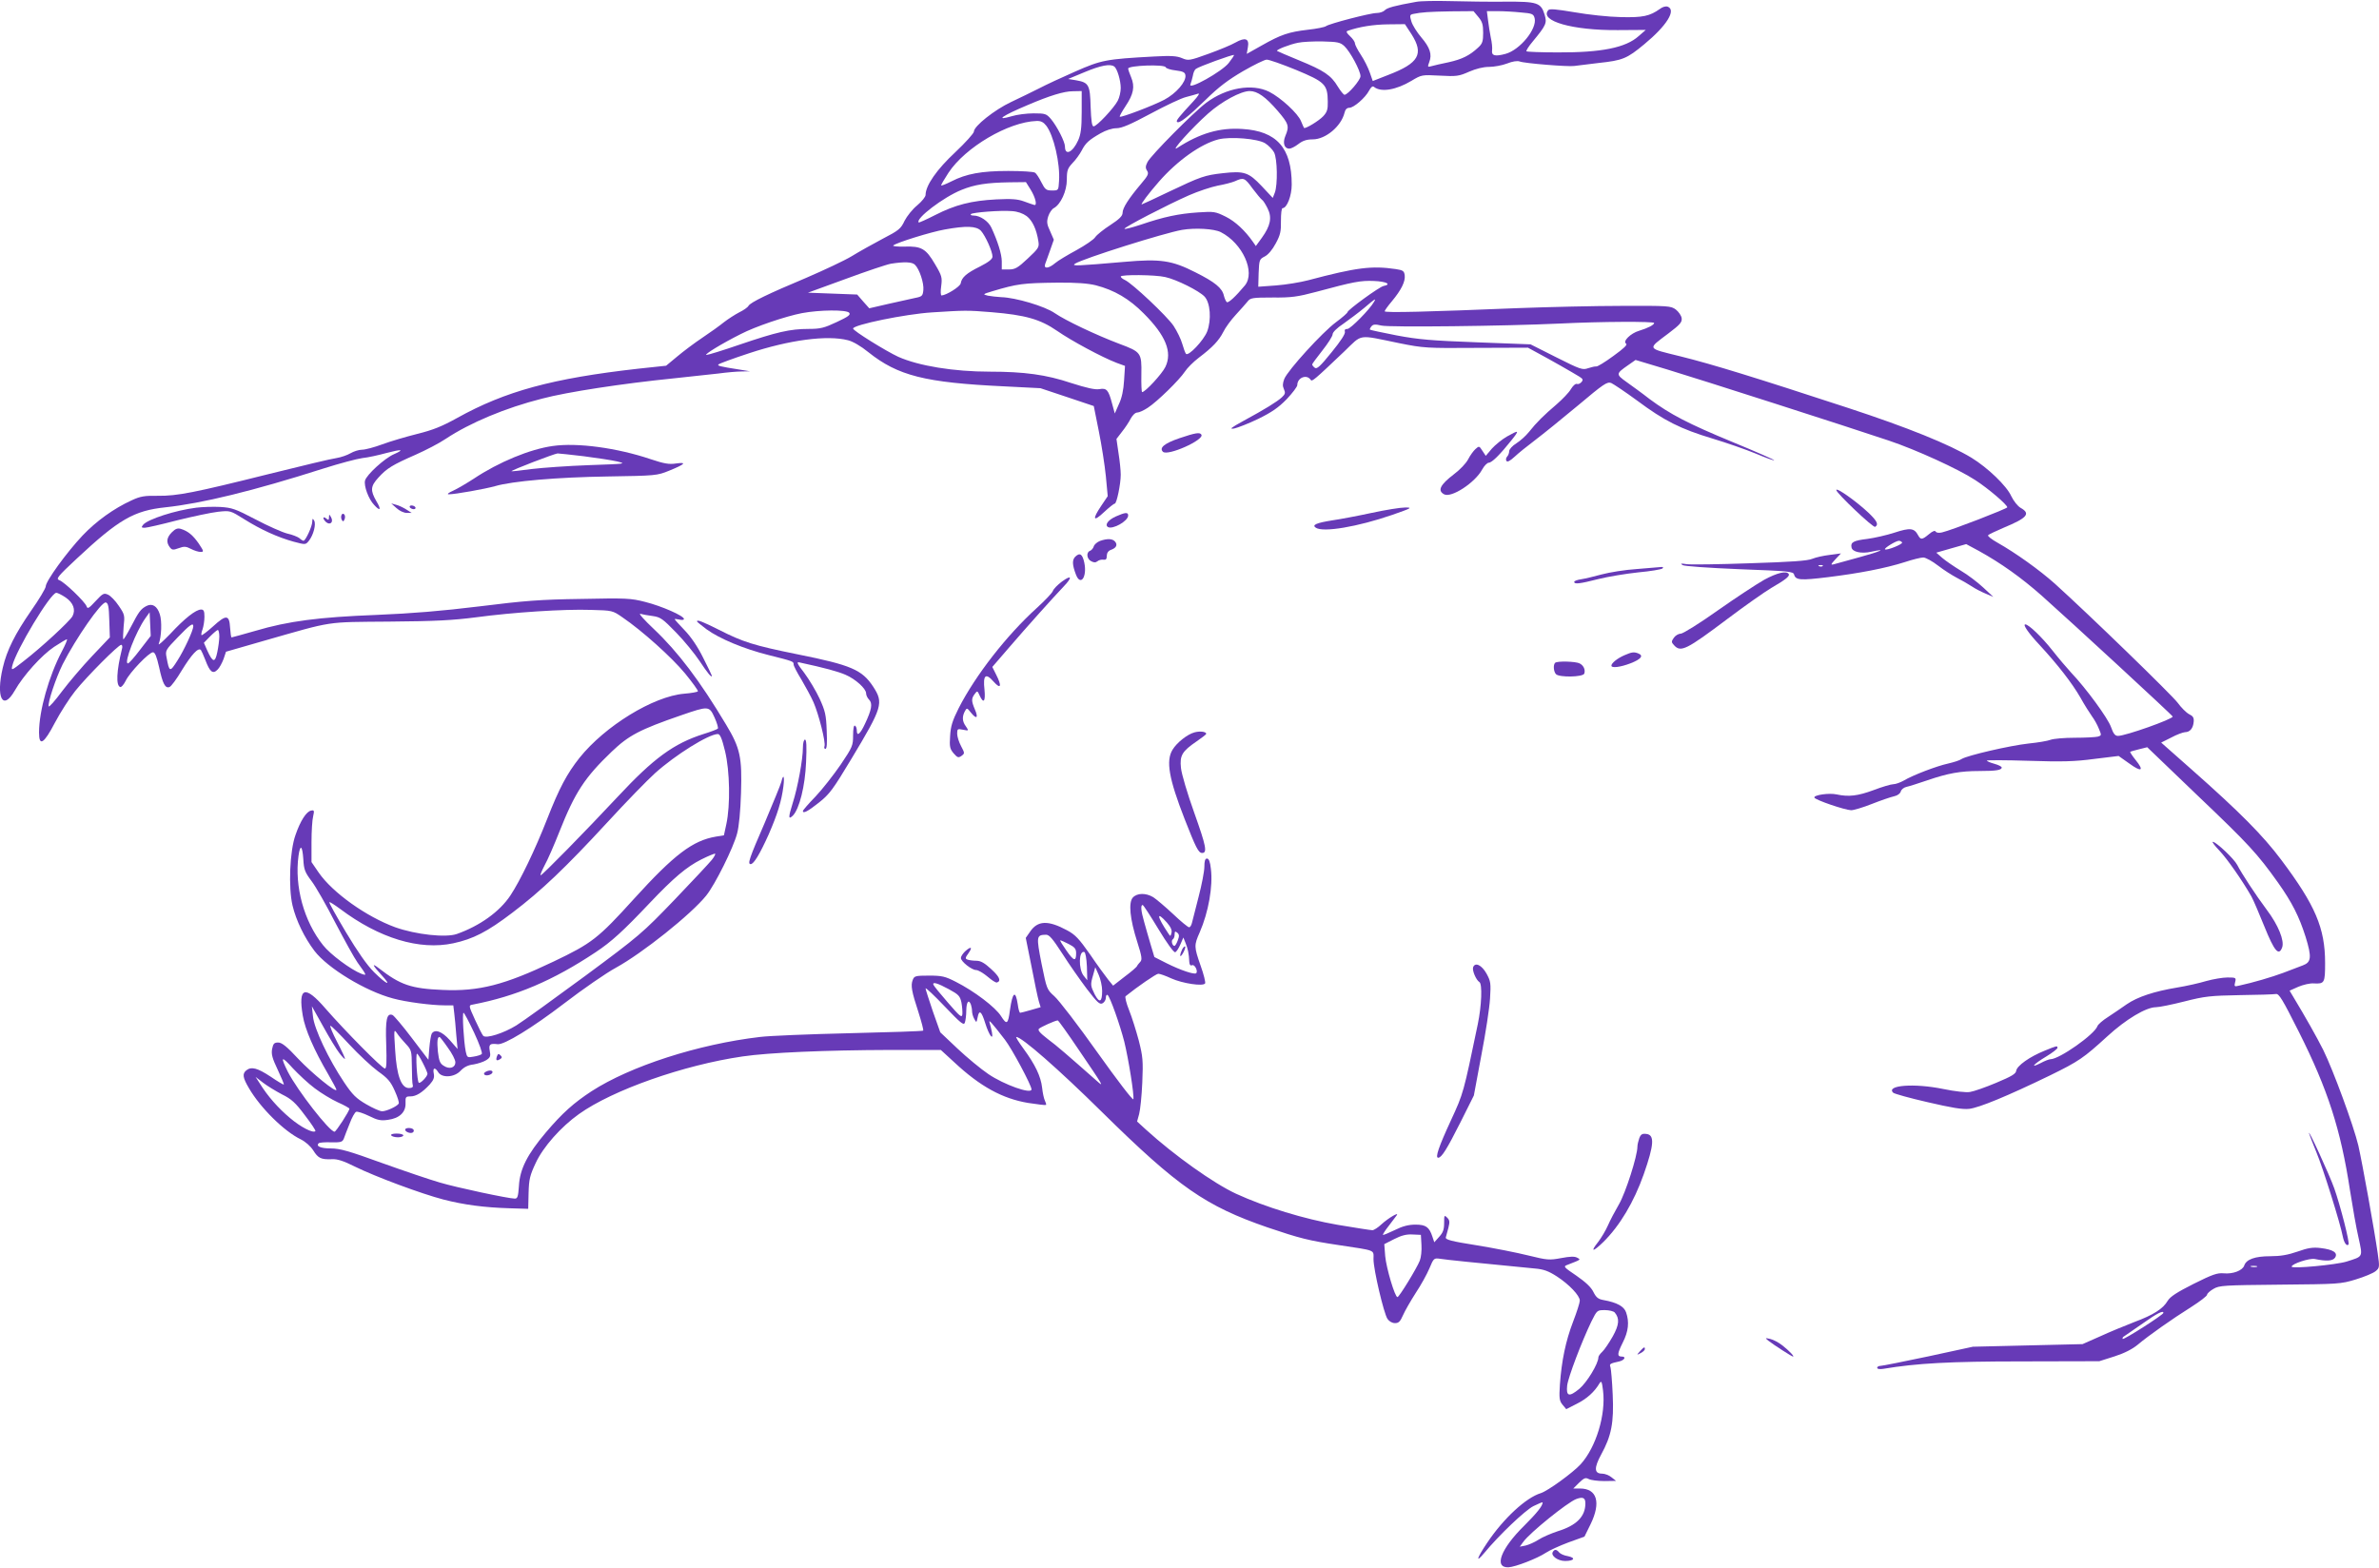 <?xml version="1.0" standalone="no"?>
<!DOCTYPE svg PUBLIC "-//W3C//DTD SVG 20010904//EN"
 "http://www.w3.org/TR/2001/REC-SVG-20010904/DTD/svg10.dtd">
<svg version="1.0" xmlns="http://www.w3.org/2000/svg"
 width="1280pt" height="844pt" viewBox="0 0 1280 844"
 preserveAspectRatio="xMidYMid meet">
<g transform="translate(0,844) scale(0.1,-0.1)"
fill="#673ab7" stroke="none">
<path d="M7619 8430 c-112 -20 -158 -32 -169 -46 -7 -7 -26 -14 -43 -14 -35 0
-257 -58 -273 -71 -7 -5 -50 -14 -97 -19 -103 -12 -145 -26 -249 -85 l-80 -45
6 35 c9 48 -14 56 -67 26 -22 -13 -88 -40 -146 -61 -102 -37 -108 -37 -141
-23 -28 12 -59 14 -150 9 -260 -14 -284 -19 -425 -81 -71 -31 -159 -72 -195
-91 -36 -18 -103 -51 -150 -73 -89 -42 -200 -130 -200 -159 0 -9 -45 -59 -100
-111 -99 -92 -160 -179 -160 -230 0 -10 -20 -35 -45 -56 -25 -20 -55 -58 -68
-83 -20 -43 -31 -52 -118 -97 -53 -28 -128 -70 -167 -94 -38 -23 -149 -75
-244 -116 -205 -86 -300 -132 -311 -151 -4 -8 -27 -24 -50 -35 -23 -12 -60
-36 -82 -53 -22 -18 -75 -56 -117 -84 -42 -28 -103 -74 -135 -101 l-59 -49
-150 -16 c-462 -52 -715 -121 -974 -265 -81 -45 -130 -65 -215 -86 -60 -15
-145 -40 -188 -56 -43 -16 -92 -29 -109 -29 -17 0 -45 -9 -62 -19 -17 -10 -51
-22 -76 -26 -25 -3 -187 -42 -360 -85 -408 -102 -496 -119 -600 -118 -72 1
-94 -2 -143 -25 -94 -43 -189 -111 -263 -189 -84 -89 -198 -245 -198 -274 -1
-11 -36 -70 -79 -131 -85 -123 -130 -211 -152 -306 -38 -161 0 -235 64 -124
47 83 145 191 212 236 34 22 65 41 69 41 4 0 -8 -29 -27 -65 -70 -133 -123
-320 -123 -437 0 -77 26 -61 86 54 28 53 77 130 109 170 65 81 232 248 247
248 6 0 8 -10 4 -23 -29 -117 -33 -197 -9 -204 6 -2 19 13 29 33 21 45 126
154 147 154 11 0 20 -23 33 -80 19 -89 33 -116 56 -107 9 3 39 44 67 91 51 83
88 124 102 108 3 -4 14 -28 24 -54 24 -64 40 -77 65 -52 11 10 25 37 33 58
l13 39 205 59 c378 108 326 100 674 103 247 2 341 7 465 23 201 27 475 45 620
40 114 -3 116 -3 169 -40 106 -72 265 -215 337 -302 40 -49 71 -92 69 -96 -2
-4 -36 -10 -74 -13 -166 -14 -426 -174 -563 -345 -68 -86 -109 -163 -174 -329
-65 -166 -145 -332 -198 -412 -58 -87 -164 -163 -288 -207 -60 -21 -221 -3
-331 36 -156 57 -337 186 -412 294 l-39 57 0 107 c0 59 4 122 9 140 7 30 5 34
-11 30 -25 -4 -58 -55 -84 -131 -31 -85 -39 -283 -16 -380 19 -80 64 -173 118
-244 71 -93 275 -217 423 -256 69 -19 207 -37 277 -37 l47 0 5 -42 c3 -24 8
-77 11 -118 l7 -75 -42 48 c-42 47 -80 61 -97 35 -4 -7 -10 -42 -13 -77 l-5
-64 -89 117 c-49 65 -96 120 -104 124 -31 12 -39 -23 -34 -158 3 -96 2 -130
-7 -130 -15 0 -217 205 -319 322 -111 129 -149 117 -123 -37 12 -74 61 -186
137 -316 24 -42 44 -79 44 -83 0 -19 -131 88 -205 166 -62 67 -89 88 -108 88
-22 0 -27 -6 -33 -35 -5 -28 1 -50 30 -111 20 -43 35 -78 33 -80 -2 -2 -34 17
-72 43 -70 46 -103 55 -130 33 -22 -18 -19 -39 14 -95 62 -107 190 -233 279
-276 26 -13 53 -37 67 -59 27 -43 42 -50 100 -48 30 2 63 -9 125 -40 112 -55
357 -146 476 -177 109 -28 218 -43 357 -47 l99 -3 2 85 c2 74 7 95 38 161 40
87 136 195 233 264 182 130 564 264 880 310 142 21 448 34 794 35 l273 0 72
-66 c140 -131 260 -196 397 -219 51 -8 94 -13 97 -11 2 3 -1 13 -6 23 -5 10
-12 41 -15 70 -7 61 -37 124 -101 211 -25 34 -42 62 -38 62 29 0 225 -171 462
-405 410 -404 557 -505 890 -620 174 -59 222 -71 382 -95 205 -31 188 -24 188
-76 0 -56 55 -290 75 -321 10 -14 25 -23 41 -23 20 0 28 9 43 43 10 23 41 77
68 119 28 42 61 102 74 133 23 55 24 56 59 51 29 -5 187 -21 507 -52 49 -4 75
-14 120 -43 66 -43 123 -103 123 -130 0 -11 -16 -61 -36 -113 -40 -104 -62
-211 -71 -338 -5 -74 -3 -88 14 -109 l20 -24 57 29 c54 27 95 64 122 110 10
16 13 10 19 -39 16 -128 -37 -304 -120 -396 -42 -46 -177 -144 -215 -156 -79
-24 -200 -135 -289 -268 -55 -82 -64 -112 -16 -55 81 98 220 230 265 253 28
14 50 23 50 20 0 -19 -32 -58 -99 -125 -126 -124 -165 -227 -85 -224 38 2 156
48 201 78 19 13 74 38 122 56 l86 31 33 67 c57 117 35 192 -57 192 l-36 0 31
31 c27 26 35 29 52 20 11 -6 49 -11 84 -11 l63 1 -24 19 c-13 11 -36 20 -51
20 -43 0 -44 31 -5 103 55 100 69 171 62 322 -3 72 -9 138 -12 148 -7 17 -3
20 48 31 28 7 38 26 13 26 -26 0 -25 15 5 75 31 61 36 111 18 163 -11 32 -49
53 -121 66 -29 5 -40 14 -55 44 -12 25 -42 53 -91 87 -68 46 -72 50 -50 58 77
30 74 28 54 39 -14 8 -38 7 -86 -2 -64 -12 -75 -11 -177 14 -60 15 -186 40
-279 55 -133 21 -168 30 -165 42 2 8 8 31 14 52 8 32 7 41 -7 55 -15 15 -16
13 -16 -29 0 -36 -6 -52 -27 -75 l-26 -29 -10 30 c-17 52 -35 65 -91 65 -37 0
-69 -8 -111 -29 -33 -16 -62 -28 -64 -26 -2 2 11 23 30 47 18 24 37 49 43 57
18 23 -44 -13 -82 -48 -18 -17 -40 -31 -48 -31 -8 0 -92 13 -187 29 -179 31
-389 95 -546 167 -121 56 -332 206 -485 345 l-48 44 11 40 c6 22 14 99 17 170
5 117 3 139 -19 226 -14 52 -37 126 -52 163 -15 37 -23 71 -19 75 63 51 165
121 176 121 9 0 40 -11 70 -25 60 -27 171 -44 182 -27 3 6 -7 48 -24 95 -36
103 -36 110 -5 180 47 108 72 248 60 342 -4 38 -11 55 -21 55 -10 0 -14 -13
-14 -44 0 -24 -14 -97 -31 -162 -17 -66 -33 -129 -36 -141 -3 -13 -10 -23 -15
-23 -6 0 -45 32 -87 72 -42 39 -89 79 -106 90 -40 24 -87 23 -110 -2 -24 -27
-16 -114 24 -239 25 -78 27 -96 16 -107 -7 -8 -15 -17 -17 -22 -1 -5 -31 -31
-66 -57 l-63 -49 -27 33 c-15 19 -59 79 -97 135 -59 84 -79 106 -124 130 -102
55 -158 53 -199 -8 l-23 -33 31 -154 c16 -85 34 -169 39 -186 l10 -33 -52 -15
c-28 -8 -54 -15 -58 -15 -4 0 -10 20 -13 45 -12 79 -28 68 -42 -30 -10 -77
-17 -82 -48 -33 -30 48 -145 135 -244 185 -57 29 -74 33 -143 33 -74 0 -80 -2
-88 -23 -12 -30 -6 -62 31 -175 16 -51 28 -95 25 -98 -2 -3 -182 -9 -398 -14
-217 -5 -432 -14 -479 -20 -334 -39 -698 -157 -907 -292 -96 -63 -157 -117
-246 -222 -100 -118 -140 -197 -145 -288 -4 -56 -7 -68 -22 -68 -33 0 -316 60
-405 87 -49 14 -188 61 -308 104 -179 65 -228 79 -277 79 -54 0 -82 12 -65 28
4 4 34 6 66 5 53 -1 61 1 69 20 4 12 18 48 31 80 12 33 28 61 35 64 7 3 38 -7
69 -22 46 -23 64 -27 103 -21 61 8 96 41 94 90 -1 33 1 36 26 36 31 0 63 20
104 64 21 24 26 37 22 58 -7 33 6 37 24 8 20 -32 87 -28 120 8 19 20 41 31 70
34 23 4 54 14 68 23 22 14 25 22 19 51 -6 34 1 40 42 35 35 -5 187 88 358 219
103 79 228 165 278 192 144 79 406 288 487 389 48 60 146 257 166 334 10 37
18 120 21 218 6 191 -4 241 -80 367 -141 236 -259 392 -389 515 -51 48 -84 85
-73 82 11 -3 41 -9 67 -12 42 -6 54 -15 126 -89 43 -44 100 -114 126 -153 43
-65 66 -93 66 -79 0 2 -21 46 -47 97 -29 59 -66 113 -100 148 -29 30 -53 57
-53 59 0 2 11 1 25 -2 14 -4 25 -2 25 3 0 17 -121 70 -209 92 -77 20 -104 21
-345 16 -219 -3 -306 -10 -546 -40 -205 -25 -361 -38 -555 -46 -310 -12 -473
-33 -652 -86 -67 -19 -124 -35 -127 -35 -3 0 -6 24 -8 52 -4 71 -21 72 -92 7
-31 -28 -59 -49 -62 -47 -2 3 0 17 6 32 5 15 10 45 10 67 0 31 -4 39 -18 39
-28 0 -88 -47 -166 -131 -39 -40 -66 -65 -62 -54 15 39 18 122 6 159 -14 45
-41 61 -72 45 -31 -16 -42 -32 -83 -111 -20 -38 -38 -68 -41 -68 -3 0 -2 29 1
66 7 63 6 67 -26 114 -18 27 -44 54 -58 60 -22 10 -28 7 -67 -35 -36 -39 -43
-43 -48 -28 -8 24 -119 131 -147 141 -19 7 -10 19 94 116 226 211 307 258 477
276 196 21 472 88 851 209 85 27 179 52 209 56 30 3 88 16 128 27 84 22 101
20 42 -6 -51 -22 -148 -111 -156 -142 -7 -29 19 -100 49 -131 33 -37 40 -26
12 20 -33 58 -32 80 11 127 45 50 77 69 200 123 54 24 128 62 163 86 130 86
320 166 518 216 136 36 432 81 708 109 88 10 196 21 240 26 44 6 100 11 125
11 l45 1 -55 9 c-109 17 -122 21 -114 28 5 5 79 32 164 60 218 72 421 99 533
70 25 -6 70 -32 109 -64 159 -127 305 -164 730 -184 l196 -10 144 -48 143 -48
27 -135 c15 -74 32 -183 38 -243 l10 -107 -35 -52 c-50 -74 -43 -89 15 -34 27
25 53 46 58 46 10 0 32 104 32 156 0 21 -5 73 -12 116 l-11 76 30 39 c17 21
38 53 47 71 10 18 24 32 35 32 10 0 36 12 57 26 52 34 170 150 199 194 12 19
46 53 75 75 74 56 108 92 132 139 11 23 41 64 67 92 25 27 54 60 63 71 15 20
26 22 135 22 101 -1 135 4 233 30 204 55 240 62 313 59 67 -3 96 -18 51 -27
-22 -4 -194 -129 -194 -141 0 -4 -28 -29 -62 -54 -73 -54 -258 -257 -278 -305
-9 -24 -10 -38 -2 -55 9 -20 7 -27 -11 -44 -26 -24 -91 -64 -207 -127 -67 -37
-78 -45 -50 -41 19 4 78 27 130 52 73 36 108 60 153 106 31 33 57 67 57 76 0
40 51 60 72 28 7 -11 17 -3 181 153 100 96 68 91 297 44 130 -26 145 -27 413
-25 l278 1 57 -31 c60 -32 181 -101 220 -125 19 -12 21 -17 11 -29 -7 -8 -18
-13 -25 -10 -7 3 -21 -10 -32 -28 -10 -18 -45 -54 -77 -82 -67 -57 -108 -97
-149 -149 -17 -21 -47 -48 -68 -61 -21 -13 -38 -32 -38 -42 0 -10 -5 -23 -11
-29 -6 -6 -8 -17 -4 -23 5 -8 19 -1 44 22 20 19 70 59 111 90 41 31 145 115
230 186 139 117 157 129 179 121 13 -6 76 -48 140 -95 145 -108 232 -152 405
-204 76 -23 180 -59 233 -81 52 -22 97 -38 99 -36 3 2 -97 46 -221 97 -242
100 -338 150 -450 233 -38 30 -94 70 -123 91 -59 42 -58 45 8 91 l40 28 173
-52 c172 -52 967 -307 1190 -382 146 -49 374 -153 464 -212 70 -45 173 -133
173 -147 0 -7 -299 -123 -351 -135 -16 -4 -30 -2 -34 4 -4 8 -17 3 -37 -14
-36 -30 -44 -31 -58 -5 -21 39 -43 41 -126 14 -43 -14 -109 -29 -147 -34 -75
-9 -91 -18 -85 -46 4 -24 53 -35 106 -23 91 20 49 1 -65 -30 -65 -18 -127 -35
-138 -38 -16 -4 -15 0 10 27 l30 32 -60 -8 c-33 -4 -75 -13 -94 -21 -25 -11
-114 -17 -335 -24 -166 -6 -319 -8 -341 -5 -31 5 -36 4 -22 -5 10 -6 140 -15
307 -22 264 -10 289 -12 293 -29 8 -30 34 -32 181 -14 170 21 310 48 414 81
42 14 87 25 100 25 13 0 49 -20 80 -44 31 -24 77 -53 102 -66 24 -12 60 -33
80 -46 19 -13 53 -30 75 -39 l40 -17 -55 51 c-30 28 -84 69 -120 90 -36 22
-80 52 -99 68 l-33 29 80 23 81 23 67 -36 c121 -67 229 -144 340 -242 155
-138 704 -644 704 -650 0 -14 -254 -104 -294 -104 -16 0 -25 11 -38 48 -17 48
-134 208 -214 292 -23 25 -69 79 -102 121 -56 71 -127 139 -145 139 -15 0 16
-46 77 -111 97 -105 174 -204 219 -282 22 -40 51 -85 63 -102 12 -16 29 -46
37 -67 15 -35 14 -36 -6 -42 -12 -3 -68 -6 -124 -6 -56 0 -114 -5 -130 -11
-15 -6 -68 -15 -118 -20 -101 -11 -329 -64 -360 -83 -11 -8 -44 -18 -74 -25
-60 -13 -189 -62 -239 -92 -18 -10 -43 -19 -55 -19 -12 0 -60 -14 -107 -32
-84 -31 -133 -37 -198 -23 -40 9 -124 -3 -120 -17 5 -13 164 -67 198 -68 14 0
64 15 112 34 48 19 101 37 119 41 19 4 33 15 36 26 3 11 17 22 32 25 14 3 64
19 111 35 111 38 177 50 280 50 90 0 120 5 120 19 0 5 -18 14 -40 20 -22 6
-40 14 -40 17 0 3 101 3 224 -1 181 -6 249 -4 354 10 l131 16 58 -41 c66 -48
81 -39 33 20 -18 22 -30 42 -29 43 2 2 24 8 48 14 l44 11 272 -261 c274 -261
320 -311 432 -468 75 -106 113 -181 148 -291 34 -110 31 -137 -15 -154 -19 -7
-66 -25 -105 -40 -62 -23 -160 -52 -238 -69 -25 -6 -27 -5 -21 19 6 24 4 25
-41 25 -26 0 -78 -9 -114 -19 -36 -11 -107 -27 -156 -35 -127 -21 -215 -51
-272 -90 -26 -19 -72 -49 -100 -68 -29 -18 -55 -41 -58 -50 -15 -44 -205 -178
-253 -178 -7 0 -31 -9 -53 -21 -59 -30 -39 -6 31 36 33 20 60 41 60 46 0 13
-3 12 -69 -15 -80 -32 -149 -81 -153 -108 -2 -17 -25 -30 -108 -65 -57 -24
-120 -46 -140 -49 -21 -4 -82 3 -145 16 -156 32 -309 20 -269 -20 6 -6 89 -29
185 -51 129 -30 187 -40 224 -36 53 6 204 68 435 180 155 76 180 93 308 210
100 92 209 157 262 157 17 0 86 14 153 31 110 28 139 31 297 34 96 1 184 4
195 6 17 3 35 -27 125 -206 154 -307 224 -522 274 -851 14 -89 34 -204 46
-255 23 -106 26 -99 -65 -128 -56 -17 -295 -40 -295 -27 0 15 97 47 125 41 62
-13 97 -11 109 8 16 26 -11 43 -78 51 -42 5 -68 1 -124 -19 -52 -18 -92 -25
-147 -25 -83 0 -129 -17 -140 -50 -9 -27 -61 -47 -111 -42 -34 3 -60 -6 -162
-57 -89 -45 -125 -68 -139 -91 -25 -43 -77 -76 -179 -114 -49 -19 -132 -53
-184 -77 l-95 -42 -295 -7 -295 -7 -240 -52 c-132 -28 -248 -51 -257 -51 -10
0 -18 -5 -18 -10 0 -7 13 -9 33 -6 180 30 355 40 747 40 l415 1 82 26 c53 17
96 39 125 63 57 48 183 137 288 203 47 30 85 59 85 66 0 6 15 20 34 31 32 19
55 20 358 23 315 3 326 3 408 28 46 14 94 34 106 44 22 18 23 21 12 97 -18
126 -82 481 -104 579 -25 106 -136 408 -189 515 -34 68 -98 181 -159 282 l-22
37 47 21 c26 11 64 20 84 18 57 -3 60 3 60 110 0 188 -53 311 -236 555 -99
132 -223 257 -482 486 l-164 145 54 27 c29 16 63 28 74 29 27 0 44 21 47 56 2
22 -4 31 -25 41 -15 8 -42 35 -61 61 -32 43 -474 472 -661 641 -83 74 -210
165 -309 221 -32 18 -55 36 -50 40 4 5 42 22 83 40 128 53 147 76 92 107 -16
9 -38 37 -51 64 -25 55 -126 152 -214 206 -119 72 -344 163 -661 267 -510 167
-727 234 -903 278 -186 46 -181 37 -66 124 62 47 74 60 71 82 -2 14 -16 34
-31 46 -27 20 -39 21 -290 20 -144 0 -395 -6 -557 -12 -487 -20 -720 -26 -720
-17 0 4 17 28 39 54 50 60 73 106 69 139 -3 24 -9 28 -48 34 -129 19 -211 9
-471 -60 -42 -11 -120 -24 -173 -28 l-96 -7 2 74 c3 71 4 74 33 89 18 9 41 36
59 70 25 46 29 65 28 122 0 38 3 68 9 68 23 0 49 66 49 127 0 197 -81 288
-266 299 -122 8 -228 -23 -350 -102 -42 -27 80 109 166 185 73 65 176 121 224
121 42 0 86 -32 150 -106 60 -70 64 -83 42 -135 -16 -38 -6 -69 21 -69 9 0 31
11 49 25 23 18 45 25 77 25 69 0 153 70 171 143 4 18 13 27 26 27 24 0 86 54
106 92 11 20 19 27 27 20 38 -30 119 -16 201 33 55 33 56 33 153 28 90 -5 103
-3 157 21 37 16 76 26 107 26 27 0 71 8 97 18 30 12 56 16 69 11 26 -10 261
-29 293 -24 14 2 72 9 130 16 131 14 153 23 247 101 121 100 173 184 126 202
-10 4 -28 -1 -42 -12 -55 -39 -92 -47 -211 -44 -63 1 -175 13 -248 26 -102 17
-135 20 -142 11 -48 -58 131 -109 375 -107 l150 1 -38 -33 c-70 -63 -201 -89
-435 -88 -90 0 -166 3 -169 6 -3 3 12 27 34 53 72 87 77 99 64 143 -20 66 -39
72 -213 71 -84 -1 -216 1 -293 3 -77 2 -161 1 -186 -4z m335 -81 c21 -25 26
-41 26 -85 0 -47 -4 -59 -27 -80 -46 -43 -87 -63 -159 -79 -38 -8 -79 -17 -92
-21 -21 -6 -22 -5 -12 22 16 41 4 78 -43 133 -23 27 -47 65 -53 85 -10 33 -9
37 10 41 43 9 84 12 203 14 l121 1 26 -31z m229 24 c61 -5 68 -8 74 -31 14
-57 -79 -171 -157 -192 -56 -15 -76 -10 -72 19 2 12 -1 44 -7 69 -5 26 -12 68
-15 95 l-6 47 58 0 c31 0 87 -3 125 -7z m-588 -118 c67 -106 39 -155 -125
-218 l-84 -33 -16 46 c-9 26 -30 68 -48 95 -18 27 -32 55 -32 62 0 8 -12 25
-26 38 -19 18 -23 26 -13 29 62 22 138 34 216 35 l92 1 36 -55z m-362 -63 c32
-30 87 -133 87 -162 0 -21 -68 -100 -86 -100 -5 0 -21 20 -36 44 -36 61 -76
87 -208 141 -63 26 -117 49 -119 51 -6 6 67 35 113 44 23 5 82 8 133 7 81 -2
94 -5 116 -25z m-622 -91 c-36 -46 -220 -149 -206 -115 4 11 10 31 13 46 2 15
9 32 16 37 14 12 199 79 205 75 2 -2 -11 -21 -28 -43z m362 -37 c156 -65 170
-78 171 -171 1 -42 -4 -56 -24 -78 -23 -25 -99 -71 -104 -63 -2 2 -8 18 -16
36 -16 41 -108 126 -171 158 -92 46 -231 22 -339 -59 -69 -52 -297 -282 -316
-319 -11 -22 -12 -32 -2 -47 10 -16 5 -26 -34 -72 -65 -77 -98 -128 -98 -154
0 -17 -17 -34 -66 -66 -36 -23 -73 -53 -81 -65 -8 -13 -54 -44 -101 -70 -48
-26 -100 -57 -115 -70 -34 -29 -62 -32 -54 -6 4 9 15 43 27 75 l20 57 -20 46
c-18 38 -19 51 -10 80 6 19 20 39 30 44 37 20 70 92 70 153 0 50 4 61 31 90
17 17 39 48 49 67 21 41 39 57 102 93 28 16 62 27 85 27 28 0 75 20 183 78 80
43 166 84 192 90 25 6 54 15 64 18 11 4 1 -13 -26 -42 -79 -85 -94 -104 -87
-110 11 -11 58 26 155 120 69 68 121 107 200 153 59 34 116 62 127 62 11 1 82
-24 158 -55z m-978 18 c16 -11 35 -75 35 -116 0 -20 -7 -51 -16 -68 -21 -40
-113 -138 -130 -138 -9 0 -13 29 -16 105 -3 119 -10 131 -78 143 l-43 7 89 37
c86 36 138 46 159 30z m277 -4 c2 -6 26 -14 54 -17 39 -5 50 -10 52 -26 5 -35
-50 -98 -114 -132 -63 -33 -233 -97 -239 -91 -3 2 12 28 31 57 43 64 51 105
30 155 -9 21 -16 42 -16 47 0 17 197 24 202 7z m-452 -240 c0 -88 -5 -122 -19
-153 -29 -65 -71 -85 -71 -34 0 26 -42 108 -75 148 -25 29 -31 31 -94 31 -37
0 -90 -7 -116 -15 -96 -28 -53 2 85 60 117 50 194 74 243 74 l47 1 0 -112z
m-191 -74 c40 -51 76 -204 69 -299 -3 -50 -3 -50 -38 -50 -31 0 -37 5 -57 44
-12 24 -27 48 -35 52 -7 5 -71 9 -143 9 -144 0 -226 -15 -306 -56 -28 -14 -53
-24 -55 -22 -2 2 16 33 39 68 90 137 322 274 474 279 23 1 37 -6 52 -25z
m1178 -95 c18 -11 40 -34 48 -49 18 -34 20 -175 4 -217 l-11 -28 -60 64 c-70
74 -94 82 -209 69 -97 -11 -118 -18 -288 -99 -79 -38 -146 -69 -148 -69 -7 0
37 59 93 123 98 112 225 203 320 227 64 16 211 4 251 -21z m-68 -243 c23 -30
45 -57 51 -61 6 -3 19 -24 30 -46 25 -49 16 -94 -31 -159 l-32 -44 -16 23
c-42 60 -94 109 -146 135 -55 27 -62 29 -149 23 -105 -7 -185 -24 -308 -66
-49 -16 -88 -26 -88 -22 0 9 227 127 347 180 50 22 120 45 155 52 34 6 77 17
93 24 46 21 52 19 94 -39z m-1194 -6 c26 -42 37 -87 20 -83 -5 1 -30 10 -55
19 -35 13 -68 15 -150 11 -134 -7 -220 -29 -328 -84 -47 -24 -87 -42 -89 -40
-19 20 133 136 230 175 71 29 136 39 259 41 l88 1 25 -40z m-21 -143 c31 -24
53 -71 63 -136 5 -31 1 -38 -57 -92 -54 -51 -69 -59 -102 -59 l-38 0 0 43 c0
39 -22 109 -56 182 -16 35 -61 65 -95 65 -12 0 -19 3 -15 8 10 9 158 21 220
16 32 -2 59 -12 80 -27z m-246 -79 c24 -27 62 -111 62 -139 0 -13 -20 -29 -67
-53 -73 -36 -99 -59 -104 -91 -4 -18 -76 -63 -103 -65 -5 0 -6 23 -2 50 6 46
4 56 -33 118 -49 84 -73 98 -164 95 -39 -1 -66 2 -61 6 16 15 203 73 277 86
116 21 170 19 195 -7z m1290 -7 c118 -60 188 -216 130 -287 -49 -59 -88 -95
-97 -90 -5 4 -12 19 -16 35 -9 41 -48 73 -154 126 -126 64 -188 73 -380 56
-257 -22 -288 -24 -267 -10 44 28 479 165 576 182 71 12 172 6 208 -12z
m-1645 -176 c24 -23 49 -99 45 -136 -3 -31 -7 -35 -43 -42 -22 -5 -87 -19
-144 -32 l-104 -24 -33 37 -32 37 -132 5 -133 5 203 74 c111 41 221 78 244 82
71 11 114 10 129 -6z m1347 -66 c60 -13 182 -74 211 -105 31 -33 38 -124 14
-188 -19 -48 -101 -135 -114 -120 -4 5 -13 29 -20 54 -7 25 -28 68 -47 97 -36
53 -222 228 -261 246 -13 6 -23 14 -23 19 0 11 186 10 240 -3z m-375 -44 c101
-26 181 -73 259 -152 118 -118 155 -208 116 -288 -18 -37 -108 -135 -125 -135
-3 0 -5 43 -4 95 2 117 -1 121 -119 165 -124 47 -289 125 -347 165 -53 37
-211 84 -289 86 -22 1 -54 5 -71 8 -29 7 -28 8 25 24 134 40 164 44 350 46
102 1 164 -4 205 -14z m1498 -89 c-22 -40 -127 -146 -143 -146 -13 0 -17 -5
-14 -15 4 -10 -22 -50 -71 -110 -62 -77 -80 -93 -91 -84 -8 6 -14 14 -14 18 0
3 25 37 55 75 30 38 55 77 55 87 0 11 23 34 58 57 31 22 82 60 112 85 60 51
65 54 53 33z m-2824 -59 c9 -11 -5 -21 -67 -50 -68 -32 -88 -37 -152 -37 -99
0 -172 -17 -369 -84 -90 -31 -171 -56 -180 -56 -17 0 84 62 184 112 79 41 242
96 330 113 96 18 239 19 254 2z m766 3 c182 -15 262 -38 352 -100 76 -53 243
-143 322 -173 l44 -16 -5 -78 c-3 -52 -12 -95 -28 -128 l-22 -50 -15 55 c-19
72 -29 83 -68 76 -22 -4 -68 6 -152 33 -134 45 -253 61 -437 61 -194 0 -383
31 -493 80 -65 30 -243 140 -243 152 0 20 281 78 425 87 174 11 188 12 320 1z
m3565 -58 c0 -10 -32 -27 -81 -42 -45 -13 -90 -57 -70 -69 9 -6 -11 -25 -69
-67 -45 -33 -86 -58 -92 -56 -5 1 -24 -3 -42 -9 -31 -11 -41 -8 -172 58 l-139
70 -290 11 c-242 9 -313 15 -430 37 -77 15 -142 29 -144 31 -2 2 1 10 8 18 9
11 20 12 54 4 43 -10 660 -3 962 11 221 11 505 12 505 3z m1334 -1181 c6 -9
-84 -45 -92 -37 -6 6 59 46 75 46 6 0 14 -4 17 -9z m-427 -127 c-3 -3 -12 -4
-19 -1 -8 3 -5 6 6 6 11 1 17 -2 13 -5z m-9454 -169 c42 -29 55 -66 37 -101
-16 -28 -166 -167 -263 -242 -65 -51 -67 -52 -61 -25 20 84 206 393 237 393 7
0 29 -11 50 -25z m235 -123 l3 -92 -95 -100 c-53 -56 -126 -142 -163 -191 -37
-50 -69 -86 -71 -80 -6 19 38 151 75 226 71 140 208 337 232 333 13 -3 17 -21
19 -96z m166 -158 c-31 -41 -60 -74 -66 -74 -23 0 43 171 94 243 l23 32 3 -64
3 -63 -57 -74z m286 126 c0 -22 -49 -128 -85 -184 -41 -65 -44 -64 -59 17 -7
36 -5 40 60 107 65 68 84 81 84 60z m140 -55 c0 -18 -5 -57 -11 -85 -12 -58
-24 -56 -54 10 l-18 41 33 34 c19 19 38 35 42 35 4 0 8 -16 8 -35z m2665 -437
c13 -29 21 -56 17 -59 -4 -4 -38 -17 -77 -29 -160 -51 -268 -130 -461 -337
-172 -184 -406 -423 -415 -423 -4 0 6 24 21 53 16 28 52 111 80 182 84 212
136 291 281 430 92 88 151 119 374 196 148 51 151 51 180 -13z m56 -180 c26
-107 29 -291 7 -393 l-13 -60 -43 -7 c-125 -21 -225 -97 -441 -335 -193 -213
-226 -239 -434 -338 -262 -125 -400 -161 -596 -152 -170 7 -227 27 -343 117
-40 31 -34 16 13 -35 61 -66 31 -55 -38 13 -39 39 -89 111 -152 216 -51 86
-92 159 -89 161 2 3 28 -14 58 -36 210 -158 427 -224 609 -185 107 23 183 62
317 164 156 118 287 243 512 487 101 110 217 229 256 264 110 99 288 210 338
211 12 0 22 -22 39 -92z m-2269 -582 c3 -56 9 -70 44 -117 23 -30 80 -130 128
-224 49 -93 102 -190 120 -215 51 -71 51 -71 20 -60 -56 22 -167 104 -206 154
-103 129 -154 316 -132 480 9 65 21 57 26 -18z m2198 -3 c-12 -15 -102 -112
-200 -214 -174 -181 -189 -194 -482 -411 -167 -123 -333 -243 -370 -266 -68
-42 -162 -72 -178 -56 -5 5 -25 44 -44 86 -35 77 -35 78 -13 82 234 45 432
129 662 282 86 57 149 115 290 264 131 138 199 195 278 235 38 19 72 33 75 31
2 -3 -6 -18 -18 -33z m2403 -373 c46 -76 83 -127 90 -124 7 2 19 21 28 42 l16
37 12 -30 c12 -29 18 -57 20 -102 1 -15 6 -21 15 -17 14 6 33 -32 22 -43 -9
-9 -84 16 -158 53 l-67 34 -20 67 c-11 38 -27 92 -35 122 -17 59 -20 91 -8 91
4 0 42 -59 85 -130z m45 36 c21 -24 29 -42 25 -56 -5 -20 -6 -20 -17 -3 -62
92 -66 124 -8 59z m59 -96 c-6 -17 -14 -30 -18 -30 -12 0 -19 29 -9 35 6 4 10
15 10 27 0 16 3 18 14 9 11 -9 12 -18 3 -41z m-621 -72 c36 -57 96 -142 132
-190 56 -73 69 -85 84 -77 10 5 18 19 18 30 0 11 4 18 9 15 13 -8 67 -161 90
-251 23 -94 54 -288 49 -310 -2 -9 -86 101 -193 251 -104 147 -209 283 -232
303 -41 37 -41 38 -69 175 -29 148 -28 155 24 156 18 0 36 -22 88 -102z m34
52 c33 -17 40 -26 40 -50 0 -46 -13 -42 -53 16 -21 30 -36 54 -32 54 3 0 24
-9 45 -20z m98 -121 l2 -74 -20 25 c-28 36 -26 137 4 127 6 -2 12 -34 14 -78z
m82 -131 c0 -61 -14 -68 -40 -19 -23 47 -24 52 -8 106 l11 40 18 -40 c10 -22
19 -61 19 -87z m-825 9 c53 -29 60 -36 68 -72 4 -22 6 -51 5 -63 -3 -21 -13
-12 -78 63 -41 47 -76 90 -78 96 -6 17 22 9 83 -24z m86 -181 c4 11 8 40 8 67
1 46 13 62 25 31 3 -9 6 -25 6 -35 0 -11 5 -30 12 -42 12 -22 12 -21 18 8 8
44 21 34 41 -31 20 -64 45 -99 36 -49 -3 17 -9 39 -12 50 -8 23 7 7 82 -90 39
-51 142 -244 143 -267 0 -28 -148 25 -232 82 -40 27 -115 89 -166 137 l-93 88
-40 113 c-21 62 -39 118 -39 123 0 6 46 -37 102 -96 86 -90 103 -104 109 -89z
m-3365 -163 c14 -19 28 -33 30 -31 2 2 -17 43 -42 91 -25 48 -41 87 -36 87 5
0 50 -45 101 -100 51 -55 121 -120 155 -145 52 -37 68 -55 90 -105 15 -33 25
-64 21 -69 -9 -15 -66 -41 -89 -41 -12 0 -50 17 -86 38 -53 31 -73 50 -118
117 -84 125 -162 290 -168 355 l-6 55 61 -109 c33 -60 72 -124 87 -143z m725
110 c28 -60 46 -110 41 -115 -5 -5 -25 -11 -44 -14 -33 -6 -35 -5 -42 27 -11
54 -20 209 -12 209 4 0 29 -48 57 -107z m3255 -95 c132 -194 135 -200 98 -167
-162 143 -217 191 -267 228 -41 32 -55 47 -47 55 9 9 86 44 101 45 3 1 55 -72
115 -161z m-3622 34 c30 -32 31 -37 32 -120 0 -48 2 -94 5 -102 3 -10 -4 -15
-21 -15 -41 0 -66 67 -74 205 -7 111 -7 114 10 90 9 -14 31 -40 48 -58z m225
-19 c23 -31 41 -66 41 -79 0 -30 -32 -40 -63 -19 -20 12 -25 27 -31 76 -5 55
-3 79 9 79 2 0 22 -25 44 -57z m-134 -83 c14 -27 25 -53 25 -58 0 -15 -40 -56
-47 -48 -9 9 -18 156 -9 156 3 0 17 -22 31 -50z m-582 -136 c34 -26 90 -60
125 -76 34 -15 62 -31 62 -34 0 -13 -72 -124 -80 -124 -27 0 -199 221 -251
322 -42 84 -36 89 26 20 31 -33 83 -82 118 -108z m-176 -33 c51 -25 73 -45
123 -112 34 -44 60 -83 57 -86 -13 -12 -78 21 -137 71 -63 53 -120 117 -163
187 l-22 34 40 -31 c22 -17 68 -45 102 -63z m6131 -810 c2 -30 -2 -68 -9 -85
-15 -39 -111 -196 -120 -196 -14 0 -60 156 -66 220 l-5 65 53 27 c39 20 67 27
99 25 l45 -2 3 -54z m4495 -118 c-7 -2 -21 -2 -30 0 -10 3 -4 5 12 5 17 0 24
-2 18 -5z m-3455 -246 c27 -32 24 -66 -11 -129 -20 -35 -45 -72 -56 -82 -12
-11 -21 -24 -21 -30 0 -34 -62 -136 -103 -170 -55 -45 -71 -40 -65 18 5 44 78
236 130 344 31 62 31 62 73 62 23 0 47 -6 53 -13z m2952 -2 c0 -10 -213 -146
-219 -140 -3 4 1 11 9 15 8 5 53 36 100 69 76 54 110 71 110 56z m-3110 -1025
c0 -71 -48 -119 -149 -150 -36 -12 -83 -32 -104 -46 -20 -13 -52 -27 -69 -31
l-31 -6 19 26 c36 50 236 211 284 230 37 14 50 7 50 -23z"/>
<path d="M6361 3332 c-6 -12 -11 -27 -11 -34 1 -7 8 0 16 15 9 16 13 31 11 34
-3 2 -10 -4 -16 -15z"/>
<path d="M8108 6091 c-26 -15 -62 -44 -81 -65 l-33 -39 -18 27 c-17 27 -18 27
-38 9 -11 -10 -29 -35 -39 -55 -11 -21 -44 -56 -75 -79 -76 -58 -91 -89 -54
-109 39 -21 167 63 205 134 11 20 27 36 35 36 17 0 62 45 124 123 42 53 40 55
-26 18z"/>
<path d="M6346 6082 c-82 -28 -110 -52 -89 -73 25 -25 224 64 207 92 -8 14
-32 10 -118 -19z"/>
<path d="M2974 6040 c-122 -17 -290 -86 -425 -176 -37 -24 -86 -53 -110 -64
-27 -12 -36 -20 -24 -20 34 0 196 29 249 44 92 27 335 48 606 52 259 4 266 5
330 31 86 35 98 47 38 39 -38 -6 -65 -1 -137 23 -181 61 -395 90 -527 71z
m166 -55 c69 -9 150 -21 180 -28 53 -13 47 -13 -150 -20 -113 -4 -252 -14
-310 -21 -58 -8 -106 -13 -108 -12 -4 5 232 95 248 96 8 0 71 -7 140 -15z"/>
<path d="M9880 5803 c0 -16 199 -205 209 -198 20 12 11 31 -36 76 -65 61 -173
138 -173 122z"/>
<path d="M2133 5706 c16 -15 40 -26 55 -26 l27 0 -30 19 c-16 10 -41 22 -55
25 l-25 7 28 -25z"/>
<path d="M1056 5708 c-112 -14 -261 -62 -286 -92 -11 -14 -9 -16 9 -16 11 0
90 18 174 40 85 21 184 42 220 46 66 7 66 7 141 -40 91 -57 180 -97 266 -121
64 -17 64 -17 82 5 24 30 40 89 28 109 -8 13 -9 12 -10 -7 0 -24 -36 -102 -47
-102 -3 0 -14 6 -22 14 -9 7 -38 19 -66 25 -27 7 -104 41 -170 76 -109 57
-127 63 -190 67 -38 2 -97 0 -129 -4z"/>
<path d="M2205 5710 c3 -5 13 -10 21 -10 8 0 12 5 9 10 -3 6 -13 10 -21 10 -8
0 -12 -4 -9 -10z"/>
<path d="M7380 5680 c-74 -16 -169 -34 -211 -40 -88 -14 -112 -25 -89 -40 40
-26 224 5 410 69 106 37 111 40 70 40 -25 0 -106 -13 -180 -29z"/>
<path d="M1837 5667 c-3 -7 -2 -19 3 -26 5 -9 9 -8 14 5 4 9 3 21 -2 26 -6 6
-12 4 -15 -5z"/>
<path d="M6004 5661 c-42 -19 -61 -45 -43 -57 25 -15 109 32 109 62 0 19 -16
17 -66 -5z"/>
<path d="M1770 5656 c0 -15 -3 -16 -15 -6 -8 7 -15 8 -15 2 0 -5 7 -15 15 -22
22 -18 41 1 26 27 -10 17 -10 17 -11 -1z"/>
<path d="M925 5576 c-28 -28 -32 -53 -12 -80 12 -16 18 -17 48 -6 30 11 40 10
67 -4 17 -9 40 -16 51 -16 19 0 18 3 -9 44 -31 45 -58 68 -97 80 -17 5 -29 1
-48 -18z"/>
<path d="M5918 5529 c-15 -6 -30 -19 -33 -29 -3 -10 -12 -21 -20 -24 -22 -8
-18 -44 6 -56 15 -8 24 -8 34 0 7 6 22 10 32 8 13 -2 18 3 18 21 0 15 8 27 22
32 29 10 37 27 23 44 -14 17 -42 18 -82 4z"/>
<path d="M5785 5444 c-17 -18 -16 -43 4 -96 25 -65 61 -12 45 64 -10 47 -24
56 -49 32z"/>
<path d="M8808 5378 c-64 -4 -149 -18 -190 -29 -40 -11 -90 -23 -110 -26 -21
-3 -38 -9 -38 -14 0 -14 28 -11 130 15 52 13 149 29 215 36 66 6 124 16 130
21 5 6 4 8 -5 8 -8 -1 -67 -6 -132 -11z"/>
<path d="M9492 5320 c-39 -22 -152 -96 -250 -165 -97 -69 -187 -125 -199 -125
-12 0 -29 -10 -37 -22 -14 -20 -14 -24 1 -40 36 -40 66 -25 288 142 94 71 200
145 235 166 78 45 101 64 94 75 -11 19 -62 7 -132 -31z"/>
<path d="M5713 5310 c-23 -17 -45 -40 -48 -50 -4 -11 -43 -52 -87 -92 -162
-147 -329 -361 -420 -539 -34 -68 -43 -97 -46 -150 -4 -58 -1 -69 19 -93 21
-24 26 -25 43 -13 17 13 17 14 -3 52 -12 22 -21 52 -21 67 0 26 2 27 32 21 31
-6 31 -6 15 18 -20 27 -21 52 -6 81 11 20 12 20 34 -8 30 -37 40 -27 20 19
-19 45 -19 58 -1 82 14 19 15 19 27 -8 21 -46 32 -32 26 31 -9 80 6 93 49 44
39 -44 46 -25 13 39 l-20 40 88 102 c97 113 238 270 296 331 49 51 43 65 -10
26z"/>
<path d="M3750 5096 c0 -2 23 -21 51 -42 70 -51 202 -106 334 -139 135 -34
135 -34 135 -51 0 -7 19 -44 42 -81 22 -38 52 -92 65 -122 28 -64 67 -217 59
-237 -3 -8 0 -14 5 -14 8 0 10 32 7 98 -3 85 -8 106 -38 172 -19 41 -56 103
-82 138 -41 53 -44 62 -25 57 135 -29 207 -49 246 -66 54 -23 111 -75 111
-100 0 -10 7 -25 16 -34 20 -20 14 -54 -22 -130 -26 -56 -44 -70 -44 -36 0 11
-4 23 -10 26 -6 4 -10 -16 -10 -52 0 -55 -3 -63 -67 -158 -38 -55 -98 -132
-135 -171 -38 -39 -68 -74 -68 -78 0 -16 27 -2 86 45 57 45 76 71 174 234 169
281 175 302 118 390 -60 91 -118 116 -407 174 -237 48 -293 66 -423 132 -90
45 -118 56 -118 45z"/>
<path d="M8740 4914 c-37 -16 -70 -42 -70 -56 0 -14 47 -9 104 13 56 22 71 41
40 53 -23 9 -35 7 -74 -10z"/>
<path d="M8367 4873 c-11 -11 -8 -48 5 -61 18 -18 144 -16 152 3 7 20 -3 44
-25 55 -20 11 -122 14 -132 3z"/>
<path d="M6427 4499 c-38 -10 -95 -55 -118 -93 -37 -60 -20 -156 65 -374 60
-153 74 -182 94 -182 29 0 21 38 -42 215 -37 103 -69 211 -72 243 -7 67 6 89
85 143 28 19 51 37 51 40 0 12 -34 16 -63 8z"/>
<path d="M4320 4417 c0 -63 -28 -215 -55 -299 -24 -77 -24 -91 1 -67 35 36 66
160 71 287 4 87 2 122 -6 122 -6 0 -11 -18 -11 -43z"/>
<path d="M4204 4233 c-4 -16 -45 -115 -90 -222 -83 -191 -93 -221 -75 -221 17
0 50 56 96 158 48 110 70 181 80 260 7 55 0 71 -11 25z"/>
<path d="M11941 3863 c41 -43 125 -163 173 -248 9 -16 40 -88 69 -160 54 -134
78 -162 96 -113 13 36 -21 120 -82 201 -62 83 -137 198 -160 243 -17 33 -114
124 -131 124 -6 0 10 -21 35 -47z"/>
<path d="M5192 3320 c-12 -12 -22 -27 -22 -35 0 -19 58 -65 82 -65 11 0 38
-16 61 -35 23 -20 45 -34 51 -32 24 8 14 31 -31 72 -36 33 -56 45 -80 45 -17
0 -38 3 -47 6 -14 5 -13 10 5 35 24 34 13 38 -19 9z"/>
<path d="M7926 3235 c-6 -17 16 -69 34 -80 16 -10 12 -126 -9 -227 -77 -370
-77 -371 -144 -516 -67 -145 -86 -202 -69 -202 18 0 46 44 120 191 l72 144 40
215 c23 118 44 256 47 306 5 83 4 93 -19 135 -26 46 -61 63 -72 34z"/>
<path d="M2674 2756 c-8 -22 -2 -27 16 -16 12 7 12 12 3 21 -10 10 -14 9 -19
-5z"/>
<path d="M2611 2671 c-8 -5 -9 -11 -3 -15 13 -8 42 3 42 15 0 11 -21 11 -39 0z"/>
<path d="M2180 2361 c0 -12 29 -23 41 -15 5 3 7 10 4 15 -8 12 -45 12 -45 0z"/>
<path d="M12424 2340 c2 -8 20 -53 39 -100 36 -86 129 -384 142 -453 7 -35 21
-55 31 -44 8 7 -44 210 -77 303 -25 71 -146 334 -135 294z"/>
<path d="M2105 2330 c3 -5 19 -10 36 -10 16 0 29 5 29 10 0 6 -16 10 -36 10
-21 0 -33 -4 -29 -10z"/>
<path d="M8820 2315 c-5 -14 -10 -35 -10 -45 0 -51 -64 -250 -99 -310 -21 -36
-48 -87 -60 -115 -12 -27 -36 -67 -52 -88 -45 -56 -29 -56 28 0 88 87 164 214
217 364 56 160 59 212 14 217 -22 3 -30 -2 -38 -23z"/>
<path d="M9515 1225 c28 -22 126 -85 132 -85 9 0 -19 30 -57 60 -20 16 -49 31
-66 35 -28 6 -28 6 -9 -10z"/>
<path d="M8824 1169 c-19 -22 -19 -22 4 -10 12 6 22 16 22 21 0 15 -5 12 -26
-11z"/>
<path d="M8355 89 c-13 -20 26 -49 66 -49 49 0 59 17 15 26 -20 3 -40 12 -47
20 -14 17 -25 18 -34 3z"/>
</g>
</svg>
